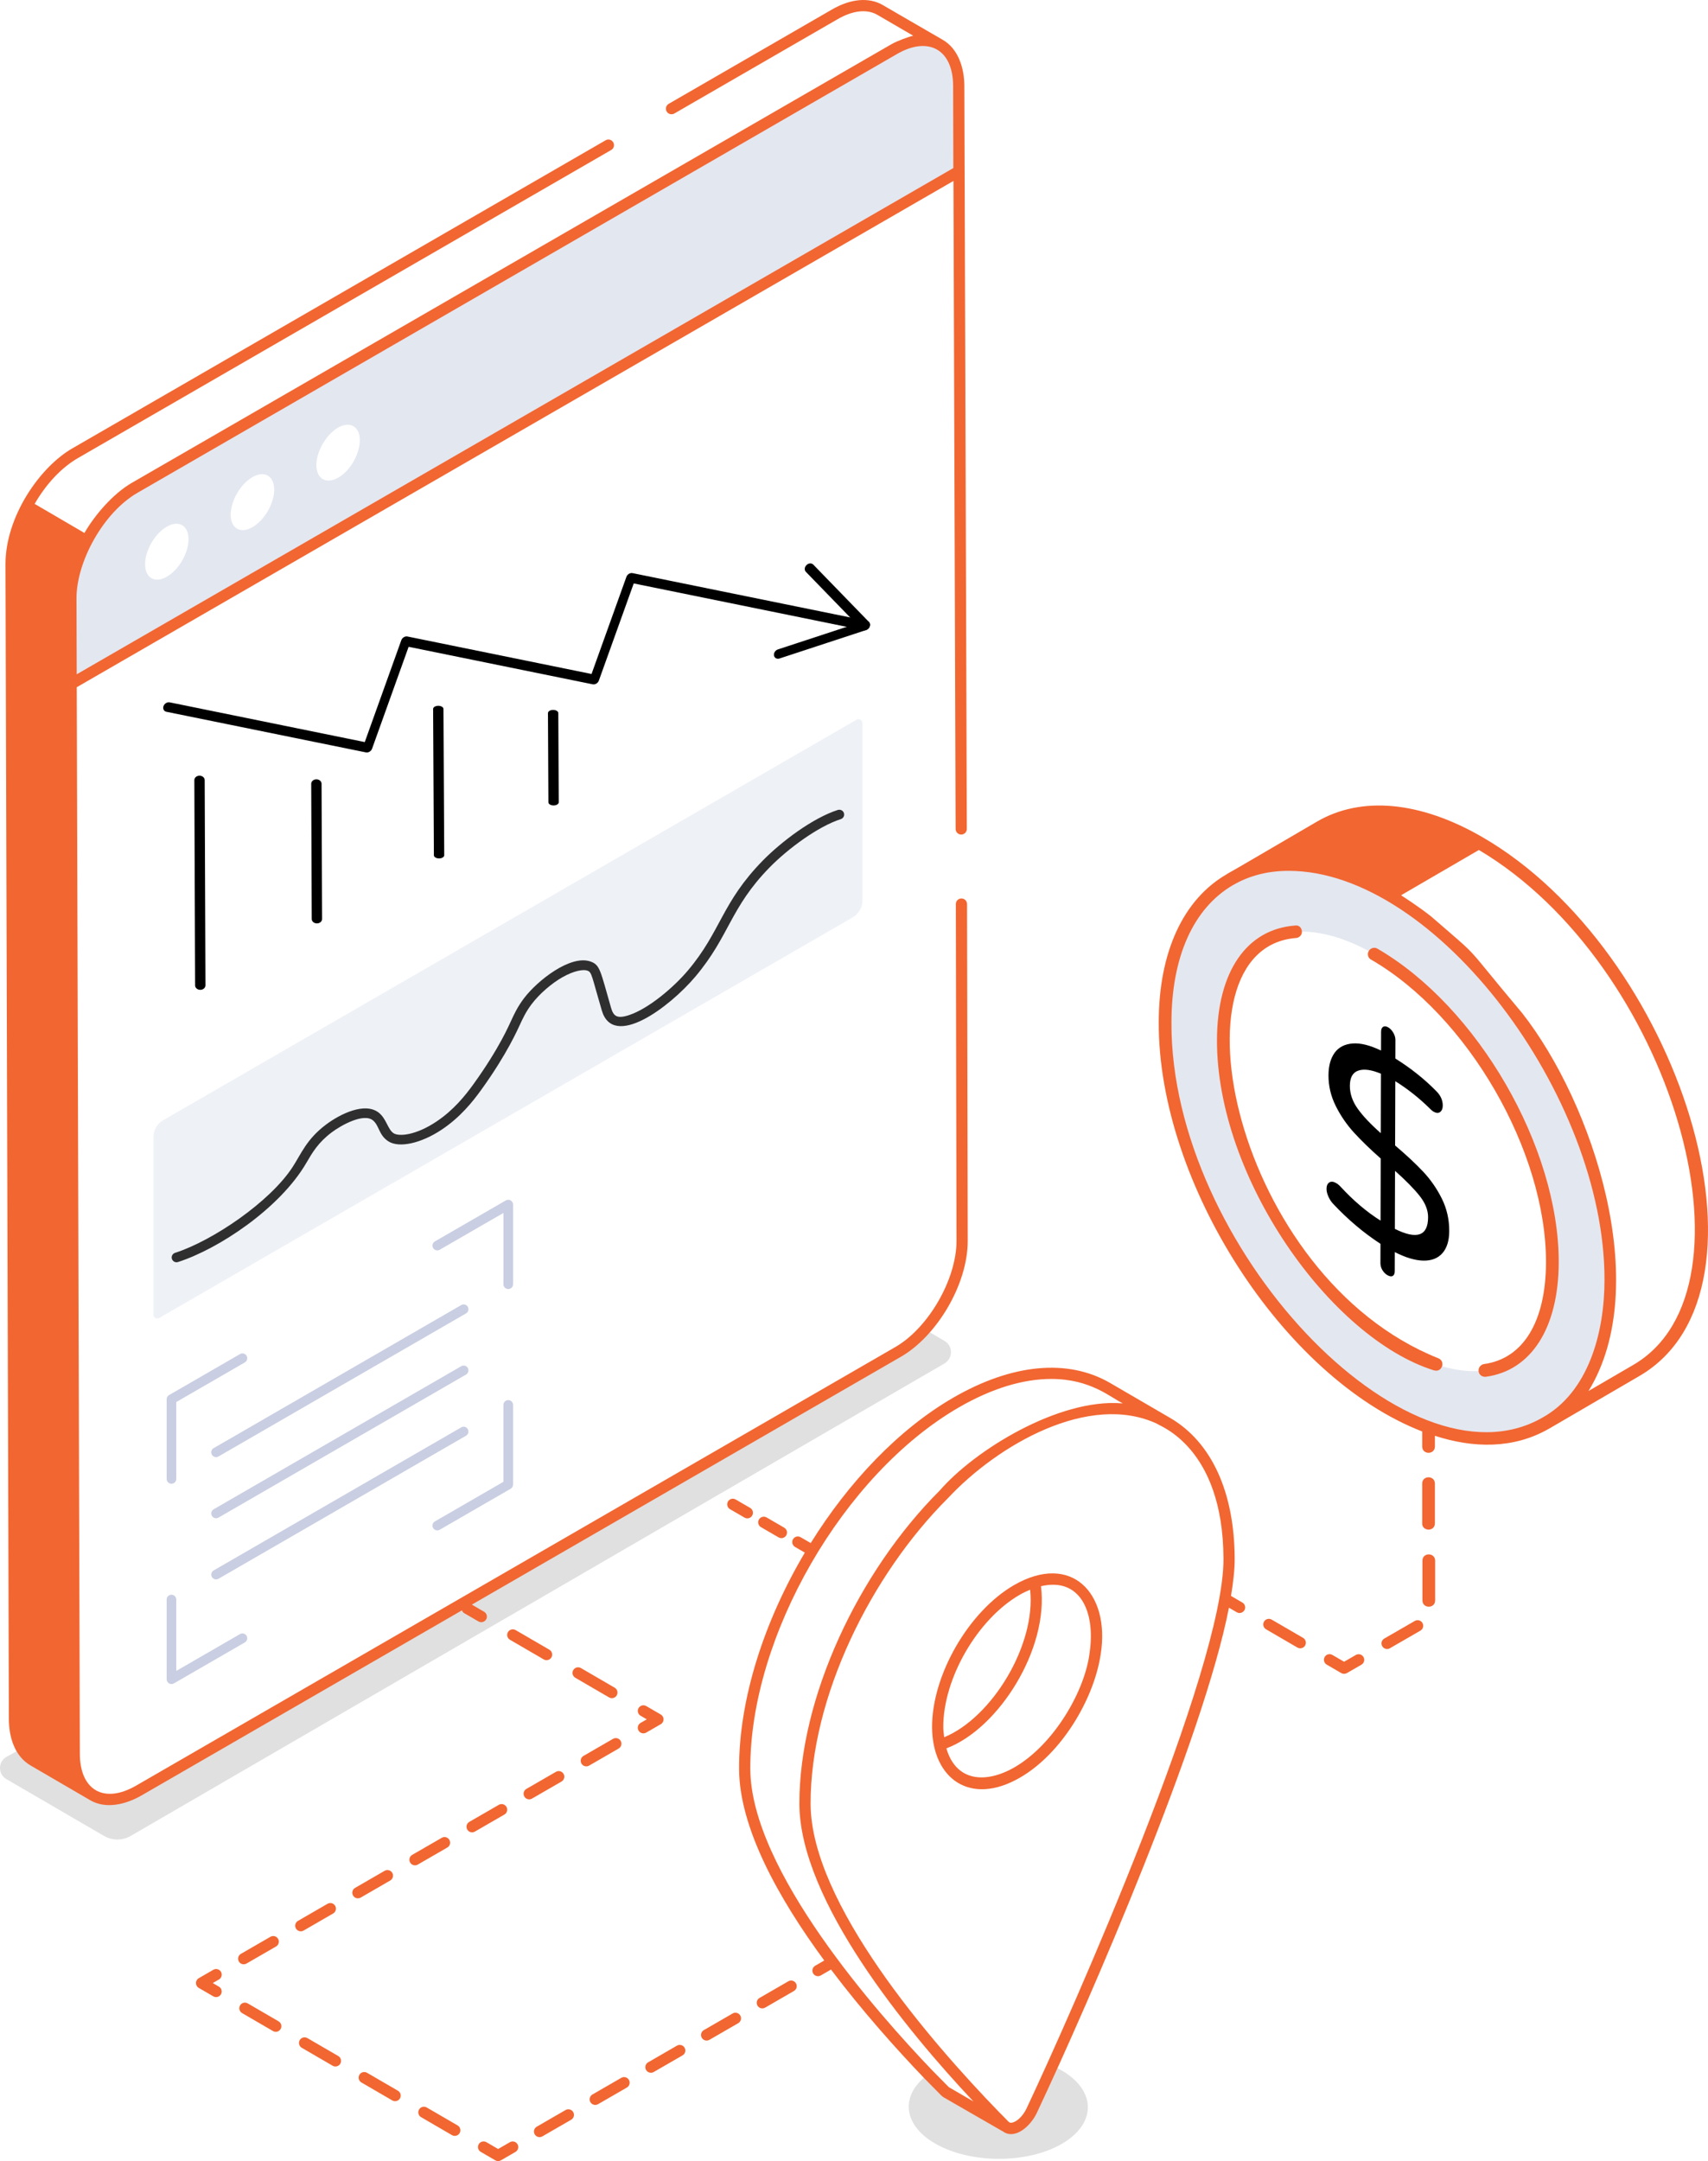 <svg xmlns="http://www.w3.org/2000/svg" id="Layer_2" viewBox="0 0 401.283 507.563"><g id="Layer_1-2"><g style="fill:none; opacity:.15;"><path d="m249.478,503.507c-8.163,4.74-21.539,4.687-29.755-.052-7.689-4.424-8.268-11.48-1.633-16.273,1.527,1.527,2.844,2.896,3.897,3.95.105.105.211.21.369.316l13.956,8.058c.737.632,1.843.474,2.949-.158,1.158-.632,2.317-1.948,3.107-3.581,1.317-2.791,2.949-6.425,4.845-10.638.737.369,1.474.737,2.159,1.106,8.215,4.74,8.321,12.481.105,17.273Z" style="fill:#2f2f2f;"></path></g><g style="fill:none; isolation:isolate; opacity:.15;"><path d="m221.882,320.24L30.61,431.253c-1.896,1.053-4.266,1.053-6.161-.053l-22.909-13.324c-2.054-1.159-2.054-4.108,0-5.266l15.904-8.69v7.952c0,9.585,6.741,13.482,15.114,8.689l178.369-103.009c2.317-1.317,4.476-3.16,6.372-5.319l4.582,2.686c2.054,1.159,2.054,4.108,0,5.319Z" style="fill:#2f2f2f;"></path></g><path d="m225.253,20.166c-.053-9.585-6.846-13.429-15.167-8.637L31.611,114.538c-8.321,4.793-15.009,16.484-15.009,26.068l.053,20.065L225.305,40.231l-.052-20.065ZM39.195,135.446c-2.791,1.633-5.108.316-5.108-2.949,0-3.213,2.264-7.162,5.108-8.795,2.791-1.632,5.055-.316,5.108,2.897,0,3.265-2.265,7.215-5.108,8.847Zm20.117-11.639c-2.791,1.633-5.109.316-5.109-2.896,0-3.265,2.265-7.215,5.109-8.847,2.791-1.632,5.108-.316,5.108,2.949,0,3.212-2.264,7.162-5.108,8.795Zm20.17-11.639c-2.844,1.633-5.108.316-5.161-2.896,0-3.212,2.265-7.162,5.108-8.847,2.791-1.58,5.108-.263,5.108,2.949,0,3.265-2.265,7.215-5.056,8.795Z" style="fill:#e3e7f0;"></path><path d="m112.412,380.82c.627.364,1.435.151,1.8-.478.365-.627.152-1.435-.478-1.8l-2.879-1.674,100.725-58.168c8.287-4.702,15.781-16.797,15.781-27.267l-.16-79.1c-.003-.725-.591-1.314-1.316-1.314h-.003c-.728.003-1.317.591-1.314,1.319l.159,79.097c0,9.072-6.656,20.545-14.457,24.982L31.906,419.422c-7.548,4.314-13.145.963-13.145-7.55l-.729-250.469L224.009,42.497l.507,152.201c.003.725.591,1.311,1.317,1.311h.005c.725-.003,1.314-.594,1.311-1.322l-.581-174.528c-.023-4.225-1.434-8.719-5.117-10.833-4.428-2.543-14.548-8.43-13.983-8.108-3.309-1.934-7.604-1.553-12.096,1.067l-38.263,22.099c-.63.363-.846,1.167-.481,1.797.36.627,1.167.841,1.797.481l38.268-22.099c3.636-2.124,6.994-2.507,9.45-1.07l8.409,4.894c-.94.188-3.766,1.217-5.127,2.003L30.977,113.401c-4.51,2.6-8.816,7.732-11.14,11.777l-11.697-6.834c2.609-4.538,6.219-8.496,10.206-10.779l125.249-72.337c.63-.363.846-1.167.481-1.797-.365-.635-1.167-.849-1.797-.481L17.035,105.283c-7.691,4.402-15.745,16.059-15.745,27.203.052,17.58-.234-79.723.795,271.212,0,4.312,1.352,8.759,5.091,10.947l13.973,8.139c3.678,2.179,8.373,1.037,12.068-1.08l75.306-43.489c.11.238.23.479.474.621l3.415,1.985ZM18.023,158.368l-.052-17.769c-.047-8.582,6.25-20.229,14.382-24.886L210.7,12.712c7.282-4.243,13.189-1.257,13.233,7.457l.046,19.306L18.023,158.368Z" style="fill:#f26631;"></path><path d="m144.897,398.185c.365-.627.152-1.432-.478-1.8l-7.935-4.616c-.625-.365-1.435-.157-1.8.478-.365.627-.152,1.432.478,1.8l7.935,4.616c.627.364,1.435.151,1.8-.478Z" style="fill:#f26631;"></path><path d="m119.339,383.327c-.365.627-.152,1.435.478,1.8l7.935,4.613c.627.364,1.435.151,1.8-.478.365-.627.152-1.435-.478-1.8l-7.935-4.613c-.625-.363-1.435-.154-1.8.478Z" style="fill:#f26631;"></path><path d="m155.237,404.955c.878-.506.874-1.771.003-2.278l-3.415-1.985c-.63-.363-1.432-.154-1.8.478-.365.627-.152,1.435.478,1.8l1.45.843-1.453.838c-.63.363-.846,1.167-.481,1.797.361.629,1.169.846,1.797.481l3.42-1.975Z" style="fill:#f26631;"></path><path d="m145.823,408.874c-.368-.633-1.18-.846-1.797-.481l-6.938,4.009c-.63.363-.846,1.167-.481,1.797.368.636,1.181.843,1.797.481l6.938-4.009c.63-.363.846-1.167.481-1.797Z" style="fill:#f26631;"></path><path d="m105.577,432.12c-.36-.63-1.17-.849-1.797-.481l-6.938,4.006c-.63.363-.846,1.167-.481,1.797.361.629,1.169.846,1.797.481l6.938-4.006c.63-.363.846-1.167.481-1.797Z" style="fill:#f26631;"></path><path d="m91.681,441.665c.63-.363.846-1.167.481-1.797-.368-.633-1.173-.846-1.797-.481l-6.938,4.009c-.63.363-.846,1.167-.481,1.797.365.629,1.168.846,1.797.481l6.938-4.009Z" style="fill:#f26631;"></path><path d="m57.913,461.169l6.938-4.006c.63-.363.846-1.167.481-1.797-.363-.63-1.167-.854-1.797-.481l-6.938,4.006c-.63.363-.846,1.167-.481,1.797.361.629,1.168.846,1.797.481Z" style="fill:#f26631;"></path><path d="m132.407,416.622c-.365-.633-1.175-.851-1.797-.481l-6.938,4.009c-.63.363-.846,1.167-.481,1.797.365.629,1.168.846,1.797.481l6.938-4.009c.63-.363.846-1.167.481-1.797Z" style="fill:#f26631;"></path><path d="m118.992,424.372c-.365-.63-1.17-.851-1.797-.481l-6.938,4.006c-.63.363-.846,1.167-.481,1.797.361.629,1.169.846,1.797.481l6.938-4.006c.63-.363.846-1.167.481-1.797Z" style="fill:#f26631;"></path><path d="m71.328,453.422l6.938-4.009c.63-.363.846-1.167.481-1.797-.368-.633-1.175-.851-1.797-.481l-6.938,4.009c-.63.363-.846,1.167-.481,1.797.365.629,1.168.846,1.797.481Z" style="fill:#f26631;"></path><path d="m51.916,463.114c-.365-.63-1.17-.851-1.797-.481l-3.42,1.975c-.878.506-.874,1.771-.003,2.278l3.415,1.985c.626.363,1.434.153,1.8-.478.365-.627.152-1.435-.478-1.8l-1.45-.843,1.453-.838c.63-.363.846-1.167.481-1.797Z" style="fill:#f26631;"></path><path d="m86.237,486.825c-.63-.365-1.432-.157-1.8.478-.365.627-.152,1.435.478,1.8l7.251,4.215c.627.364,1.435.151,1.8-.478.365-.627.152-1.435-.478-1.8l-7.251-4.215Z" style="fill:#f26631;"></path><path d="m100.257,494.974c-.625-.368-1.435-.157-1.8.478-.365.627-.152,1.435.478,1.8l7.251,4.215c.627.364,1.435.151,1.8-.478.365-.627.152-1.435-.478-1.8l-7.251-4.215Z" style="fill:#f26631;"></path><path d="m58.201,470.527c-.627-.368-1.435-.157-1.8.478-.365.627-.152,1.435.478,1.8l7.251,4.215c.627.364,1.435.151,1.8-.478.365-.627.152-1.435-.478-1.8l-7.251-4.215Z" style="fill:#f26631;"></path><path d="m72.221,478.676c-.63-.363-1.432-.154-1.8.478-.365.627-.152,1.435.478,1.8l7.251,4.215c.627.364,1.435.151,1.8-.478.365-.627.152-1.435-.478-1.8l-7.251-4.215Z" style="fill:#f26631;"></path><path d="m119.792,503.13l-2.759,1.594-2.757-1.602c-.627-.363-1.435-.154-1.8.478-.365.627-.152,1.435.478,1.8l3.415,1.985c.404.235.91.238,1.319,0l3.42-1.977c.63-.363.846-1.167.481-1.797-.365-.633-1.178-.849-1.797-.481Z" style="fill:#f26631;"></path><path d="m159.042,480.455l-6.768,3.909c-.63.363-.846,1.167-.481,1.797.361.629,1.168.846,1.797.481l6.768-3.909c.63-.363.846-1.167.481-1.797-.363-.633-1.173-.849-1.797-.481Z" style="fill:#f26631;"></path><path d="m172.126,472.895l-6.768,3.909c-.63.363-.846,1.167-.481,1.797.361.629,1.168.846,1.797.481l6.768-3.909c.63-.363.846-1.167.481-1.797-.363-.633-1.173-.851-1.797-.481Z" style="fill:#f26631;"></path><path d="m145.959,488.013l-6.768,3.909c-.63.363-.846,1.167-.481,1.797.361.629,1.168.846,1.797.481l6.768-3.909c.63-.363.846-1.167.481-1.797-.365-.635-1.173-.851-1.797-.481Z" style="fill:#f26631;"></path><path d="m132.875,495.573l-6.768,3.909c-.63.363-.846,1.167-.481,1.797.361.629,1.168.846,1.797.481l6.768-3.909c.63-.363.846-1.167.481-1.797-.36-.633-1.17-.846-1.797-.481Z" style="fill:#f26631;"></path><path d="m185.209,465.338l-6.768,3.909c-.63.363-.846,1.167-.481,1.797.361.629,1.168.846,1.797.481l6.768-3.909c.63-.363.846-1.167.481-1.797-.363-.63-1.173-.851-1.797-.481Z" style="fill:#f26631;"></path><path d="m178.308,356.875c-.365.63-.152,1.435.478,1.8l4.137,2.402c.627.364,1.435.151,1.8-.478.365-.63.152-1.435-.478-1.8l-4.137-2.402c-.625-.363-1.435-.154-1.8.478Z" style="fill:#f26631;"></path><path d="m171.03,352.652c-.365.63-.149,1.435.478,1.8l3.415,1.98c.627.364,1.435.151,1.8-.478.365-.63.149-1.435-.478-1.8l-3.415-1.98c-.63-.368-1.432-.157-1.8.478Z" style="fill:#f26631;"></path><path d="m289.216,374.827c.535-3.259.876-6.245.864-8.724-.051-15.673-5.446-27.427-15.187-33.097-5.306-3.089-14.796-8.611-14.12-8.218-9.928-5.737-22.999-4.5-36.81,3.477-12.878,7.45-24.59,19.842-33.49,34.146l-2.366-1.371c-.625-.363-1.435-.154-1.8.478-.365.63-.149,1.435.478,1.8l2.308,1.337c-9.551,16.104-15.505,34.388-15.451,50.804.059,13.801,9.193,30.276,20.014,44.996l-2.132,1.231c-.63.363-.846,1.167-.481,1.797.361.629,1.168.846,1.797.481l2.398-1.385c7.463,9.892,15.536,18.88,21.92,25.533l3.898,3.95c.159.162.324.316.64.525.534.308,14.939,8.6,14.033,8.078,2.711,1.859,6.294-1.17,7.829-4.339,12.612-26.754,39.235-88.239,45.174-118.733l1.832,1.067c.611.362,1.428.166,1.8-.473.368-.63.154-1.435-.473-1.8l-2.677-1.56Zm-66.296,115.374l-3.88-3.929c-12.821-13.366-42.66-47.024-42.763-70.822-.103-31.125,21.88-69.213,49.004-84.906,7.678-4.436,15.063-6.678,21.7-6.678,9.313,0,13.936,4.379,16.815,5.724-.105-.009-.217.005-.322-.003-14.768-1.115-34.406,10.936-42.68,20.474-19.072,19.026-33.037,48.605-32.984,73.612.063,22.697,25.258,53.29,40.883,69.884l-5.773-3.356Zm18.265,4.991c-.653,1.347-1.633,2.497-2.574,3.011-.627.36-1.221.486-1.525.214-.059-.059-.129-.113-.203-.16-.651-.694-1.386-1.43-2.155-2.199-16.141-16.62-44.221-49.114-44.285-72.391-.052-25.161,14.282-53.861,32.243-71.774,11.727-12.568,33.224-24.944,49.158-17.498.481.527,15.516,5.397,15.603,31.718.115,25.94-35.766,106.823-46.263,129.078Z" style="fill:#f26631;"></path><path d="m298.771,380.388c-.627-.363-1.435-.154-1.8.478-.365.627-.152,1.432.478,1.8l7.375,4.289c.627.364,1.435.151,1.8-.478.365-.627.152-1.432-.478-1.8l-7.375-4.289Z" style="fill:#f26631;"></path><path d="m318.543,388.694l-2.759,1.592-2.757-1.602c-.627-.365-1.435-.157-1.8.478-.365.627-.152,1.435.478,1.8l3.415,1.985c.402.234.907.238,1.319.003l3.42-1.972c.63-.365.846-1.17.483-1.8-.365-.63-1.173-.846-1.8-.483Z" style="fill:#f26631;"></path><path d="m332.398,380.702l-7.167,4.135c-.63.363-.846,1.167-.481,1.797.361.63,1.169.846,1.797.481l7.167-4.135c.63-.363.846-1.167.481-1.797-.365-.63-1.167-.851-1.797-.481Z" style="fill:#f26631;"></path><path d="m238.232,372.291c-10.666,6.179-19.301,21.153-19.247,33.375.055,11.992,8.887,18.651,20.674,11.823,9.693-5.589,17.38-18.389,18.95-29.02.003-.028.013-.067.016-.094,2.195-14.163-6.895-23.859-20.394-16.084Zm1.319,2.281c.838-.484,1.659-.869,2.469-1.207,1.414,12.966-8.974,30.053-20.189,34.652-.091-.771-.21-1.517-.214-2.362-.049-11.384,7.997-25.329,17.933-31.083Zm-17.201,36.056c12.29-4.612,24.1-23.395,22.217-38.084,9.149-2.127,12.825,5.9,11.442,15.522-1.065,9.057-8.372,21.608-17.615,26.986-6.948,4.004-13.834,3.287-16.044-4.423Z" style="fill:#f26631;"></path><path d="m326.246,210.205c-28.916-16.668-52.454-3.346-52.514,29.991-.12,33.277,23.24,73.663,52.155,90.391,28.976,16.728,52.454,3.346,52.574-29.931.06-33.337-23.24-73.723-52.215-90.451Zm20.074,111.839c-5.138,0-10.992-1.852-17.086-5.377-23.121-13.323-41.88-45.823-41.82-72.408.06-15.951,6.989-25.451,18.46-25.451,5.078,0,10.992,1.792,17.027,5.317,23.12,13.323,41.88,45.823,41.82,72.408-.06,15.951-6.93,25.51-18.401,25.51Z" style="fill:#e3e7f0;"></path><path d="m338.737,281.489c1.17,2.347,1.758,4.897,1.75,7.647-.006,2.24-.539,3.969-1.591,5.181-1.059,1.208-2.554,1.792-4.484,1.761-1.938-.044-4.175-.704-6.713-2.004l-.013,4.507c-.002.545-.161.912-.471,1.089-.317.181-.732.123-1.244-.172-.482-.278-.873-.677-1.188-1.197-.308-.516-.464-1.074-.463-1.662l.013-4.507c-3.974-2.589-7.682-5.726-11.14-9.412-.436-.468-.804-1.027-1.096-1.681-.292-.654-.441-1.26-.44-1.813.002-.718.215-1.219.638-1.503.431-.28.973-.235,1.636.147.361.209.715.499,1.046.864,2.977,3.235,6.098,5.886,9.373,7.95l.041-14.584c-2.497-2.204-4.603-4.251-6.309-6.12-1.706-1.878-3.133-3.958-4.265-6.24-1.14-2.287-1.706-4.685-1.699-7.176.006-2.197.486-3.956,1.425-5.277.946-1.317,2.351-2.048,4.206-2.207,1.863-.155,4.101.401,6.714,1.658l.013-4.446c.002-.545.161-.921.471-1.123.317-.198.709-.162,1.191.116.474.274.88.699,1.21,1.271.33.572.494,1.135.493,1.68l-.012,4.377c3.605,2.255,6.803,4.794,9.6,7.639,1.03,1.019,1.54,2.163,1.536,3.425-.002.683-.207,1.171-.615,1.49-.401.323-.936.283-1.598-.1-.218-.126-.519-.386-.88-.759-2.504-2.459-5.19-4.582-8.058-6.368l-.043,15.094c2.648,2.248,4.844,4.295,6.588,6.151,1.744,1.856,3.208,3.958,4.378,6.305Zm-11.021,7.136c5.188,2.571,7.792,1.657,7.804-2.738.005-1.652-.647-3.302-1.946-4.962-1.307-1.664-3.247-3.642-5.819-5.933l-.039,13.633m-3.307-22.487l.04-13.953c-2.207-.936-3.978-1.188-5.306-.742-1.328.437-1.995,1.629-2.001,3.576-.005,1.86.608,3.652,1.84,5.377,1.232,1.725,3.036,3.642,5.428,5.742"></path><path d="m334.131,348.45v9.38c0,1.848,2.987,1.955,2.987-.06v-9.32c0-1.978-2.987-1.983-2.987,0Z" style="fill:#f26631;"></path><path d="m334.191,366.552v9.32c0,1.98,2.987,1.982,2.987,0v-9.32c0-1.954-2.987-1.995-2.987,0Z" style="fill:#f26631;"></path><path d="m334.131,336.203v3.525c0,1.978,2.987,1.983,2.987,0v-2.509c9.008,2.918,18.38,3.128,26.706-1.613.06,0,.06-.059.119-.059l21.209-12.367c34.74-20.198,9.186-99.966-36.921-126.595-14.577-8.424-28.378-9.678-38.773-3.644-13.737,8.003-18.222,10.681-21.149,12.307,0,0-.06,0-.06.059-10.276,5.915-16.011,18.341-16.011,34.83-.133,37.558,29.159,83.373,61.894,96.067Zm49.527-15.593l-10.455,6.094c15.216-24.74,1.05-67.591-15.593-88.778-14.653-17.386-8.815-11.783-21.329-22.642-2.897-2.319-6.409-4.542-7.109-5.019l18.282-10.634c45.139,26.739,67.414,102.972,36.204,120.979Zm-93.976-112.735c.06,0,.06-.06.12-.06,3.824-2.21,8.185-3.286,12.964-3.286,34.607,0,74.28,53.012,74.201,96.067,0,12.445-3.781,26.409-14.637,32.381-31.883,18.256-87.297-40.489-87.106-92.781,0-15.414,5.138-26.884,14.457-32.321Z" style="fill:#f26631;"></path><path d="m363.226,296.534c-.06,13.92-5.376,22.583-14.577,23.837-.777.12-1.374.896-1.254,1.673.06.777.716,1.314,1.494,1.314h.179c10.694-1.434,17.086-11.471,17.146-26.824.06-27.063-19.058-60.101-42.597-73.723-.657-.418-1.612-.179-2.031.537-.419.717-.179,1.673.537,2.031,22.762,13.143,41.163,45.046,41.103,71.154Z" style="fill:#f26631;"></path><path d="m336.94,321.864h.06c.119,0,.238.06.417.06,1.549,0,2.114-2.298.478-2.927-48.034-19.214-63.876-96.294-33.396-98.695.836-.06,1.434-.777,1.374-1.553-.06-.836-.657-1.494-1.553-1.374-11.471.836-18.341,10.873-18.401,26.884-.072,32.376,26.676,70.008,51.021,77.606Z" style="fill:#f26631;"></path><line x1="96.842" y1="97.397" x2="107.94" y2="90.991" style="fill:#e3e7f0;"></line><g style="fill:none; opacity:.6;"><path d="m38.31,263.118l162.947-94.093c.604-.349,1.358.087,1.358.784v41.725c0,1.617-.863,3.111-2.263,3.92l-162.947,94.093c-.603.349-1.358-.087-1.358-.784v-41.725c0-1.617.863-3.111,2.263-3.92Z" style="fill:#e3e7f0;"></path></g><path d="m196.85,190.226c-5.954,1.903-13.292,7.475-17.592,11.848-9.735,9.921-9.821,16.584-17.619,25.834-3.421,4.056-9.247,8.955-13.769,10.478-3.013,1.022-3.77.19-4.323-1.742-2.504-8.7-2.556-10.022-4.8-10.814-4.718-1.658-12.473,4.454-15.634,8.622-1.534,2.024-2.343,3.786-3.125,5.488-.247.464-2.571,6.146-8.805,14.766-1.927,2.661-4.655,6.062-8.712,8.754-4.809,3.198-8.743,3.501-9.994,2.701-1.368-.879-1.66-3.345-3.434-4.787-3.263-2.656-9.165.273-12.487,2.78-4.566,3.445-5.785,6.838-7.819,9.948-5.31,8.182-18.814,17.331-27.613,20.149-.597.192-.924.829-.734,1.423.185.576.802.925,1.423.734,9.553-3.063,23.946-12.6,30.163-23.29,1.428-2.453,2.78-4.772,5.941-7.156,2.257-1.706,7.525-4.606,9.698-2.831,1.507,1.224,1.357,3.475,3.642,4.935,2.506,1.607,7.634.488,12.469-2.721,4.354-2.893,7.254-6.498,9.287-9.313,6.251-8.627,8.783-14.675,9.035-15.148.765-1.664,1.485-3.238,2.869-5.066,1.799-2.369,4.65-4.853,7.267-6.327,2.692-1.512,4.853-1.87,5.813-1.525,1.083.381.975,1.17,3.377,9.305,2.634,9.219,15.87-.637,21.999-7.903,8.076-9.583,8.105-16.136,17.504-25.706,4.239-4.314,11.324-9.574,16.664-11.278.597-.19.924-.827.734-1.423-.195-.595-.827-.911-1.423-.734Z" style="fill:#2f2f2f;"></path><path d="m38.748,165.321c-.149.146-.268.324-.338.523-.213.61.088,1.203.671,1.324l46.891,9.543c.589.12,1.234-.279,1.45-.887l8.579-23.911,43.249,8.807c.586.117,1.233-.273,1.45-.887l8.188-22.804,53.998,10.997c.59.121,1.244-.289,1.452-.891.215-.609-.085-1.201-.669-1.322l-55.054-11.208c-.586-.117-1.237.283-1.45.887l-8.188,22.804-43.249-8.807c-.586-.117-1.237.283-1.45.887l-8.579,23.911-45.835-9.332c-.395-.078-.817.075-1.115.367Z"></path><path d="m189.479,132.715c-.479.468-.546,1.179-.148,1.587l11.831,12.184-18.397,6.039c-.607.201-1.029.842-.923,1.432.109.586.694.899,1.307.698l20.321-6.672c.402-.133.726-.453.87-.848.139-.394.067-.801-.19-1.064l-13.075-13.464c-.4-.409-1.112-.363-1.592.104l-.003.003Z"></path><line x1="74.331" y1="184.075" x2="74.454" y2="215.839"></line><path d="m74.456,216.875c-.669,0-1.215-.461-1.215-1.031l-.123-31.766c0-.574.541-1.039,1.211-1.039h.005c.669,0,1.215.461,1.215,1.031l.123,31.766c0,.574-.541,1.039-1.211,1.039h-.005Z"></path><line x1="129.955" y1="167.481" x2="130.059" y2="188.425"></line><path d="m130.058,189.172c-.669,0-1.215-.333-1.215-.744l-.104-20.944c0-.414.541-.75,1.211-.75h.005c.669,0,1.215.333,1.215.744l.104,20.944c0,.414-.541.75-1.211.75h-.005Z"></path><line x1="102.972" y1="166.507" x2="103.151" y2="200.874"></line><path d="m103.153,201.613c-.669,0-1.215-.329-1.215-.735l-.18-34.369c0-.409.541-.741,1.211-.741h.005c.669,0,1.215.329,1.215.735l.18,34.369c0,.409-.541.741-1.211.741h-.005Z"></path><line x1="46.874" y1="183.218" x2="47.054" y2="231.442"></line><path d="m47.054,232.476c-.669,0-1.215-.461-1.215-1.031l-.18-48.223c0-.574.541-1.039,1.211-1.039h.005c.669,0,1.215.461,1.215,1.031l.18,48.223c0,.574-.541,1.039-1.211,1.039h-.005Z"></path><path d="m40.285,395.529c-.194,0-.389-.051-.566-.153-.349-.201-.566-.575-.566-.979v-18.717c0-.626.508-1.132,1.132-1.132.623,0,1.132.506,1.132,1.132v16.757l14.976-8.65c.526-.316,1.224-.13,1.547.413.309.542.124,1.233-.416,1.545l-16.673,9.632c-.177.102-.371.153-.566.153Z" style="fill:#c9cee2;"></path><path d="m119.411,302.758c-.623,0-1.132-.506-1.132-1.131v-16.75l-14.976,8.646c-.535.307-1.233.128-1.547-.413-.31-.541-.124-1.233.415-1.545l16.673-9.627c.354-.203.778-.203,1.131,0,.349.201.566.575.566.979v18.711c0,.625-.508,1.131-1.131,1.131Z" style="fill:#c9cee2;"></path><path d="m40.285,348.478c-.623,0-1.132-.506-1.132-1.132v-18.713c0-.404.217-.778.566-.979l16.673-9.632c.526-.312,1.224-.133,1.547.413.309.541.124,1.233-.416,1.545l-16.107,9.307v18.059c0,.626-.508,1.132-1.132,1.132Z" style="fill:#c9cee2;"></path><path d="m102.738,359.441c-.389,0-.769-.203-.981-.566-.31-.541-.124-1.233.415-1.545l16.107-9.307v-18.059c0-.626.508-1.132,1.132-1.132.623,0,1.131.506,1.131,1.132v18.713c0,.404-.217.778-.566.979l-16.673,9.632c-.177.104-.371.153-.566.153Z" style="fill:#c9cee2;"></path><line x1="108.927" y1="307.495" x2="50.768" y2="341.094" style="fill:#fff;"></line><path d="m50.766,342.226c-.389,0-.769-.203-.981-.566-.309-.542-.124-1.233.416-1.545l58.161-33.6c.526-.314,1.224-.133,1.547.413.309.541.124,1.233-.416,1.545l-58.161,33.6c-.177.104-.371.153-.566.153Z" style="fill:#c9cee2;"></path><line x1="108.927" y1="321.857" x2="50.768" y2="355.456" style="fill:#fff;"></line><path d="m50.766,356.587c-.389,0-.769-.203-.981-.566-.309-.541-.124-1.233.416-1.545l58.161-33.6c.526-.314,1.224-.133,1.547.413.309.541.124,1.233-.416,1.545l-58.161,33.6c-.177.104-.371.153-.566.153Z" style="fill:#c9cee2;"></path><line x1="108.927" y1="336.218" x2="50.768" y2="369.818" style="fill:#fff;"></line><path d="m50.766,370.949c-.389,0-.769-.203-.981-.566-.309-.541-.124-1.233.416-1.545l58.161-33.598c.526-.316,1.224-.13,1.547.413.309.541.124,1.233-.416,1.545l-58.161,33.598c-.177.104-.371.152-.566.152Z" style="fill:#c9cee2;"></path></g></svg>